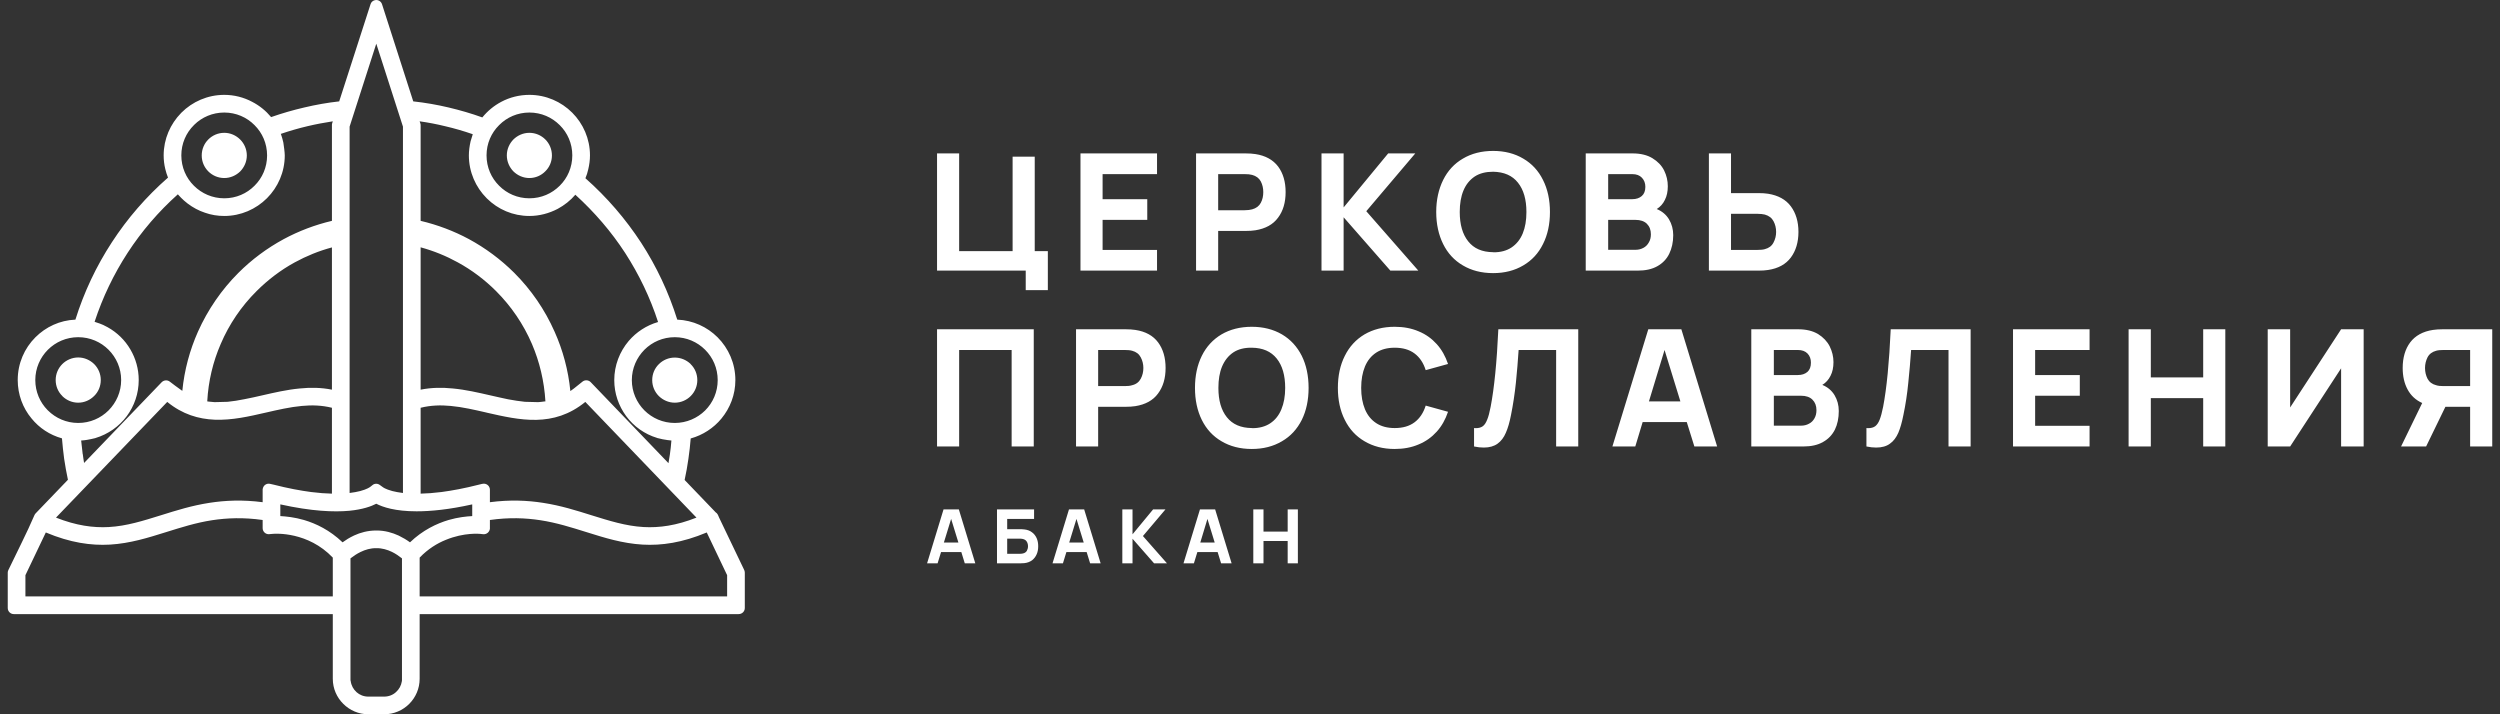 <?xml version="1.0" encoding="UTF-8"?> <svg xmlns="http://www.w3.org/2000/svg" width="203" height="58" viewBox="0 0 203 58" fill="none"><rect x="0" y="0" width="203" height="58" fill="#333333" stroke="none"/> <path fill-rule="evenodd" clip-rule="evenodd" d="M83.289 23.559H85.085V20.39H84.02V12.722H82.224V20.39H77.883V12.457H76.088V21.974H83.289V23.559ZM87.735 21.974H93.951V20.293H89.531V17.854H93.158V16.173H89.531V14.139H93.951V12.457H87.735V21.974ZM97.12 21.974H98.916V18.752H101.143C101.443 18.752 101.707 18.735 101.936 18.699C102.754 18.567 103.371 18.233 103.776 17.678C104.19 17.132 104.392 16.437 104.392 15.6C104.392 14.764 104.19 14.069 103.785 13.523C103.371 12.977 102.754 12.633 101.936 12.51C101.707 12.475 101.443 12.457 101.143 12.457H97.12V21.974ZM98.916 14.139H101.064C101.311 14.139 101.513 14.157 101.672 14.201C101.997 14.289 102.235 14.465 102.376 14.729C102.517 15.002 102.578 15.292 102.578 15.6C102.578 15.917 102.517 16.208 102.376 16.472C102.235 16.736 101.997 16.912 101.672 17C101.513 17.044 101.311 17.071 101.064 17.071H98.916V14.139ZM107.306 21.974H109.102V17.643L112.897 21.974H115.168L110.942 17.15L114.921 12.457H112.72L109.102 16.842V12.457H107.306V21.974ZM118.786 12.88C118.091 13.285 117.554 13.866 117.184 14.614C116.814 15.363 116.621 16.234 116.621 17.212C116.621 18.198 116.814 19.069 117.184 19.817C117.554 20.566 118.091 21.147 118.786 21.552C119.482 21.966 120.301 22.177 121.243 22.177C122.176 22.177 122.995 21.966 123.69 21.552C124.386 21.147 124.923 20.566 125.292 19.817C125.671 19.069 125.856 18.198 125.856 17.212C125.856 16.234 125.671 15.363 125.292 14.614C124.923 13.866 124.386 13.285 123.69 12.88C122.995 12.466 122.176 12.255 121.243 12.255C120.301 12.255 119.482 12.466 118.786 12.88ZM121.243 20.478C120.345 20.469 119.676 20.178 119.218 19.597C118.76 19.025 118.531 18.233 118.531 17.212C118.531 16.542 118.628 15.961 118.83 15.477C119.033 14.984 119.341 14.606 119.746 14.333C120.151 14.069 120.653 13.945 121.243 13.945C122.132 13.963 122.801 14.253 123.259 14.835C123.717 15.407 123.945 16.199 123.945 17.212C123.945 17.889 123.849 18.462 123.646 18.955C123.444 19.448 123.135 19.826 122.73 20.099C122.343 20.355 121.859 20.487 121.295 20.487C121.278 20.487 121.26 20.478 121.243 20.478ZM128.761 21.974H132.978C133.612 21.974 134.149 21.86 134.581 21.613C135.003 21.376 135.329 21.041 135.54 20.61C135.751 20.178 135.866 19.668 135.866 19.096C135.866 18.62 135.751 18.198 135.523 17.81C135.294 17.432 134.959 17.15 134.528 16.974C134.809 16.798 135.038 16.551 135.188 16.234C135.346 15.926 135.426 15.556 135.426 15.125C135.426 14.676 135.329 14.253 135.126 13.84C134.924 13.435 134.607 13.109 134.176 12.845C133.753 12.589 133.216 12.457 132.573 12.457H128.761V21.974ZM130.584 14.139H132.547C132.881 14.139 133.137 14.236 133.322 14.43C133.506 14.623 133.603 14.87 133.603 15.169C133.603 15.504 133.506 15.75 133.313 15.917C133.119 16.085 132.864 16.173 132.547 16.173H130.584V14.139ZM130.584 17.854H132.793C133.198 17.854 133.515 17.96 133.727 18.171C133.947 18.391 134.052 18.673 134.052 19.025C134.052 19.28 133.999 19.5 133.885 19.685C133.779 19.879 133.63 20.029 133.445 20.126C133.251 20.231 133.04 20.284 132.793 20.284H130.584V17.854ZM138.762 21.974H142.803C143.103 21.974 143.349 21.957 143.569 21.922C144.397 21.798 145.013 21.455 145.418 20.909C145.823 20.363 146.034 19.668 146.034 18.831C146.034 17.995 145.823 17.3 145.418 16.754C145.004 16.199 144.388 15.864 143.569 15.732C143.349 15.697 143.085 15.68 142.777 15.68H140.558V12.457H138.762V21.974ZM140.558 17.361H142.698C142.953 17.361 143.156 17.388 143.305 17.423C143.64 17.52 143.869 17.696 144.009 17.96C144.15 18.224 144.221 18.515 144.221 18.831C144.221 19.14 144.15 19.43 144.009 19.694C143.869 19.967 143.64 20.143 143.305 20.231C143.156 20.275 142.953 20.293 142.698 20.293H140.558V17.361ZM83.941 36.254V26.737H76.088V36.254H77.883V28.419H82.145V36.254H83.941ZM87.374 26.737V36.254H89.17V33.032H91.397C91.697 33.032 91.961 33.014 92.19 32.979C93.009 32.847 93.625 32.513 94.03 31.958C94.444 31.403 94.646 30.717 94.646 29.88C94.646 29.044 94.444 28.348 94.039 27.803C93.634 27.257 93.017 26.913 92.19 26.79C91.961 26.755 91.697 26.737 91.397 26.737H87.374ZM89.17 28.419H91.318C91.565 28.419 91.767 28.436 91.926 28.48C92.26 28.569 92.489 28.745 92.63 29.017C92.771 29.282 92.841 29.572 92.841 29.88C92.841 30.197 92.771 30.488 92.63 30.752C92.489 31.016 92.26 31.201 91.926 31.28C91.767 31.333 91.565 31.351 91.318 31.351H89.17V28.419ZM99.189 27.151C98.493 27.565 97.956 28.146 97.587 28.894C97.217 29.643 97.032 30.514 97.032 31.5C97.032 32.477 97.217 33.349 97.587 34.097C97.956 34.846 98.493 35.427 99.189 35.832C99.884 36.245 100.703 36.457 101.645 36.457C102.578 36.457 103.397 36.245 104.093 35.832C104.797 35.427 105.325 34.846 105.704 34.097C106.074 33.349 106.258 32.477 106.258 31.5C106.258 30.514 106.074 29.643 105.704 28.894C105.325 28.146 104.797 27.565 104.093 27.151C103.397 26.746 102.578 26.535 101.645 26.535C100.703 26.535 99.884 26.746 99.189 27.151ZM101.645 34.758C100.756 34.749 100.078 34.458 99.62 33.877C99.162 33.305 98.934 32.513 98.934 31.5C98.934 30.822 99.03 30.241 99.233 29.757C99.444 29.264 99.743 28.886 100.149 28.613C100.553 28.348 101.055 28.225 101.645 28.234C102.534 28.243 103.203 28.533 103.67 29.114C104.128 29.687 104.357 30.479 104.357 31.5C104.357 32.169 104.251 32.75 104.049 33.235C103.846 33.728 103.547 34.106 103.133 34.379C102.746 34.634 102.261 34.767 101.698 34.767C101.68 34.767 101.663 34.767 101.645 34.758ZM110.801 27.151C110.106 27.565 109.569 28.146 109.199 28.894C108.82 29.643 108.635 30.514 108.635 31.5C108.635 32.477 108.82 33.349 109.199 34.097C109.569 34.846 110.106 35.427 110.801 35.832C111.497 36.245 112.315 36.457 113.249 36.457C113.971 36.457 114.622 36.334 115.194 36.087C115.775 35.849 116.26 35.497 116.665 35.048C117.07 34.599 117.369 34.062 117.58 33.437L115.767 32.935C115.582 33.525 115.282 33.974 114.86 34.291C114.437 34.608 113.9 34.758 113.249 34.758C112.659 34.758 112.157 34.626 111.752 34.361C111.347 34.097 111.039 33.719 110.836 33.235C110.634 32.742 110.528 32.169 110.528 31.5C110.528 30.822 110.634 30.25 110.836 29.757C111.039 29.273 111.347 28.894 111.752 28.63C112.157 28.366 112.659 28.234 113.249 28.234C113.9 28.234 114.437 28.384 114.86 28.701C115.282 29.017 115.582 29.466 115.767 30.056L117.58 29.555C117.369 28.93 117.07 28.392 116.665 27.944C116.26 27.494 115.775 27.142 115.194 26.905C114.622 26.658 113.971 26.535 113.249 26.535C112.315 26.535 111.497 26.746 110.801 27.151ZM128.154 36.254V26.737H121.665C121.542 29.422 121.331 31.527 121.04 33.032C120.952 33.481 120.864 33.833 120.758 34.08C120.662 34.326 120.547 34.502 120.406 34.608C120.257 34.714 120.072 34.767 119.834 34.767L119.693 34.758V36.254C119.975 36.316 120.239 36.342 120.486 36.342C120.943 36.342 121.313 36.237 121.604 36.025C121.885 35.823 122.114 35.524 122.273 35.145C122.44 34.775 122.581 34.282 122.695 33.692C122.863 32.856 122.995 31.985 123.091 31.078C123.179 30.18 123.259 29.291 123.312 28.419H126.358V36.254H128.154ZM133.841 26.737L130.927 36.254H132.785L133.383 34.273H136.966L137.583 36.254H139.431L136.526 26.737H133.841ZM135.162 28.419L136.447 32.592H133.894L135.162 28.419ZM142.205 26.737V36.254H146.431C147.064 36.254 147.593 36.14 148.024 35.893C148.455 35.656 148.772 35.321 148.992 34.89C149.204 34.458 149.309 33.948 149.309 33.376C149.309 32.9 149.195 32.477 148.966 32.09C148.737 31.712 148.403 31.43 147.971 31.254C148.262 31.078 148.482 30.831 148.64 30.514C148.799 30.206 148.878 29.836 148.878 29.405C148.878 28.956 148.772 28.533 148.57 28.119C148.367 27.723 148.05 27.389 147.628 27.125C147.196 26.869 146.659 26.737 146.017 26.737H142.205ZM144.036 28.419H145.99C146.325 28.419 146.589 28.516 146.774 28.709C146.959 28.903 147.047 29.15 147.047 29.449C147.047 29.784 146.95 30.03 146.765 30.197C146.571 30.364 146.316 30.453 145.99 30.453H144.036V28.419ZM144.036 32.134H146.246C146.651 32.134 146.959 32.24 147.17 32.451C147.39 32.671 147.496 32.953 147.496 33.305C147.496 33.56 147.443 33.78 147.337 33.965C147.232 34.159 147.082 34.309 146.888 34.406C146.703 34.511 146.483 34.564 146.246 34.564H144.036V32.134ZM160.015 36.254V26.737H153.526C153.403 29.422 153.201 31.527 152.91 33.032C152.822 33.481 152.725 33.833 152.628 34.08C152.532 34.326 152.408 34.502 152.268 34.608C152.127 34.714 151.933 34.767 151.695 34.767L151.554 34.758V36.254C151.845 36.316 152.109 36.342 152.347 36.342C152.805 36.342 153.183 36.237 153.465 36.025C153.755 35.823 153.975 35.524 154.143 35.145C154.301 34.775 154.442 34.282 154.557 33.692C154.733 32.856 154.865 31.985 154.953 31.078C155.05 30.18 155.12 29.291 155.182 28.419H158.219V36.254H160.015ZM163.457 26.737V36.254H169.673V34.573H165.253V32.134H168.88V30.453H165.253V28.419H169.673V26.737H163.457ZM180.695 36.254V26.737H178.899V30.646H174.647V26.737H172.842V36.254H174.647V32.328H178.899V36.254H180.695ZM184.138 26.737V36.254H185.96L190.098 29.907V36.254H191.929V26.737H190.098L185.96 33.085V26.737H184.138ZM198.347 26.737C198.048 26.737 197.784 26.755 197.555 26.79C196.736 26.913 196.12 27.257 195.706 27.803C195.301 28.348 195.098 29.044 195.098 29.88C195.098 30.549 195.23 31.131 195.495 31.623C195.759 32.117 196.155 32.486 196.683 32.724L194.966 36.254H197L198.567 33.032H200.574V36.254H202.37V26.737H198.347ZM197.819 31.28C197.493 31.201 197.255 31.016 197.115 30.752C196.982 30.488 196.912 30.197 196.912 29.88C196.912 29.572 196.982 29.282 197.115 29.017C197.255 28.745 197.493 28.569 197.819 28.48C197.977 28.436 198.18 28.419 198.426 28.419H200.574V31.351H198.426C198.18 31.351 197.977 31.333 197.819 31.28ZM77.857 41.361H76.616L75.278 45.745H76.132L76.413 44.829H78.06L78.341 45.745H79.195L77.857 41.361ZM77.232 42.135L77.822 44.055H76.642L77.232 42.135ZM83.967 41.361H80.956V45.745H82.805C82.937 45.745 83.06 45.736 83.175 45.727C83.421 45.701 83.624 45.622 83.8 45.498C83.967 45.366 84.09 45.208 84.178 45.005C84.266 44.812 84.302 44.592 84.302 44.354C84.302 44.116 84.266 43.905 84.178 43.702C84.09 43.509 83.967 43.342 83.791 43.218C83.624 43.086 83.412 43.016 83.175 42.989C83.06 42.972 82.937 42.972 82.805 42.972H81.784V42.135H83.967V41.361ZM81.784 43.738H82.77C82.884 43.738 82.972 43.746 83.051 43.764C83.201 43.799 83.307 43.87 83.377 43.984C83.439 44.09 83.474 44.213 83.474 44.354C83.474 44.495 83.439 44.618 83.377 44.733C83.307 44.838 83.201 44.917 83.051 44.944C82.972 44.961 82.884 44.97 82.77 44.97H81.784V43.738ZM88.034 41.361H86.802L85.464 45.745H86.309L86.591 44.829H88.237L88.519 45.745H89.373L88.034 41.361ZM87.409 42.135L87.999 44.055H86.819L87.409 42.135ZM94.637 41.361H93.634L91.961 43.386V41.361H91.133V45.745H91.961V43.746L93.713 45.745H94.76L92.806 43.526L94.637 41.361ZM98.669 41.361H97.437L96.099 45.745H96.944L97.226 44.829H98.872L99.154 45.745H100.008L98.669 41.361ZM98.044 42.135L98.634 44.055H97.463L98.044 42.135ZM105.387 41.361H104.559V43.165H102.596V41.361H101.768V45.745H102.596V43.931H104.559V45.745H105.387V41.361ZM33.556 8.232L31.02 0.343C30.941 0.088 30.659 -0.062 30.404 0.026C30.246 0.07 30.131 0.194 30.087 0.343L27.543 8.232C26.592 8.337 25.65 8.504 24.717 8.725C23.801 8.936 22.894 9.2 22.014 9.508C21.591 8.998 21.072 8.575 20.473 8.267C19.796 7.906 19.021 7.703 18.211 7.703C16.855 7.703 15.622 8.258 14.733 9.147L14.707 9.174C13.835 10.063 13.289 11.278 13.289 12.616C13.289 12.995 13.333 13.364 13.421 13.725C13.474 13.963 13.553 14.192 13.642 14.421C11.872 15.97 10.34 17.74 9.081 19.677C7.813 21.622 6.819 23.726 6.123 25.954C4.855 26.007 3.72 26.544 2.874 27.389C1.985 28.278 1.439 29.502 1.439 30.858C1.439 32.037 1.853 33.129 2.557 33.974C3.183 34.749 4.045 35.321 5.031 35.594C5.075 36.149 5.137 36.694 5.207 37.24C5.295 37.813 5.392 38.385 5.516 38.957L2.901 41.678C2.857 41.721 2.822 41.774 2.795 41.836C2.161 43.315 1.378 44.821 0.682 46.282C0.647 46.352 0.629 46.423 0.629 46.493V49.372C0.629 49.645 0.849 49.865 1.122 49.865H27.023V55.121C27.023 55.913 27.349 56.635 27.877 57.155C28.397 57.674 29.119 58 29.911 58H31.188C31.989 58 32.711 57.674 33.23 57.155C33.75 56.635 34.075 55.913 34.075 55.121V49.865H59.976C60.258 49.865 60.478 49.645 60.478 49.372V46.493C60.478 46.405 60.452 46.317 60.408 46.238L58.383 42.012L58.312 41.845C58.295 41.81 58.277 41.774 58.26 41.748C58.224 41.686 58.172 41.642 58.119 41.607L55.592 38.975C55.715 38.403 55.821 37.821 55.9 37.249C55.979 36.703 56.041 36.157 56.085 35.603C57.071 35.33 57.943 34.758 58.577 33.992C59.281 33.138 59.712 32.055 59.712 30.866C59.712 29.511 59.158 28.278 58.268 27.389C57.423 26.544 56.27 26.007 54.993 25.954C54.298 23.735 53.312 21.64 52.062 19.712C50.803 17.784 49.288 16.023 47.536 14.473C47.633 14.245 47.713 13.998 47.765 13.752C47.853 13.382 47.906 13.003 47.906 12.616C47.906 11.269 47.352 10.036 46.462 9.147C45.573 8.258 44.341 7.703 42.985 7.703C42.166 7.703 41.383 7.906 40.705 8.267C40.106 8.584 39.587 9.015 39.164 9.535C38.266 9.209 37.342 8.945 36.417 8.725C35.484 8.504 34.524 8.337 33.556 8.232ZM39.507 12.616C39.507 11.656 39.895 10.785 40.529 10.16C41.154 9.526 42.025 9.138 42.985 9.138C43.953 9.138 44.816 9.526 45.45 10.16C46.084 10.785 46.471 11.656 46.471 12.616C46.471 13.584 46.084 14.456 45.45 15.081C44.816 15.715 43.953 16.102 42.985 16.102C42.025 16.102 41.154 15.715 40.529 15.081C39.895 14.456 39.507 13.584 39.507 12.616ZM42.985 17.537C43.795 17.537 44.587 17.326 45.291 16.956C45.828 16.666 46.322 16.278 46.718 15.812C48.276 17.229 49.641 18.814 50.767 20.548C51.886 22.283 52.792 24.158 53.435 26.148C52.493 26.42 51.666 26.966 51.049 27.688C50.319 28.551 49.878 29.669 49.878 30.866C49.878 31.958 50.239 32.962 50.838 33.78C51.454 34.617 52.335 35.251 53.356 35.559L53.373 35.568C53.673 35.647 53.937 35.7 54.21 35.735C54.316 35.752 54.421 35.761 54.518 35.77C54.492 36.149 54.447 36.519 54.395 36.897C54.359 37.135 54.324 37.372 54.28 37.61L47.968 31.034C47.792 30.849 47.501 30.831 47.308 30.981L46.603 31.544C46.506 31.615 46.41 31.685 46.313 31.756C46.145 30.056 45.705 28.436 45.036 26.94C44.244 25.144 43.126 23.524 41.761 22.159L41.735 22.133C40.652 21.059 39.419 20.143 38.072 19.413C36.857 18.761 35.537 18.259 34.155 17.933V10.177C34.155 10.107 34.146 10.045 34.119 9.984L34.075 9.851C34.771 9.948 35.458 10.08 36.144 10.248C36.901 10.424 37.658 10.644 38.389 10.899C38.328 11.084 38.266 11.278 38.213 11.471C38.125 11.859 38.072 12.255 38.072 12.616C38.072 13.972 38.627 15.204 39.516 16.093L39.543 16.12C40.432 17 41.647 17.537 42.985 17.537ZM51.305 30.866C51.305 29.898 51.701 29.035 52.326 28.401C52.96 27.767 53.831 27.38 54.791 27.38C55.751 27.38 56.622 27.767 57.256 28.401C57.89 29.035 58.277 29.898 58.277 30.866C58.277 31.826 57.89 32.698 57.256 33.331C56.622 33.956 55.751 34.344 54.791 34.344C53.831 34.344 52.96 33.956 52.326 33.323C51.701 32.698 51.305 31.826 51.305 30.866ZM30.554 3.548L32.72 10.283V40.031C32.376 39.987 32.094 39.934 31.857 39.873C31.293 39.723 31.073 39.556 31.038 39.521L30.853 39.389C30.668 39.239 30.404 39.248 30.237 39.397L30.07 39.529C30.034 39.556 29.814 39.723 29.251 39.873C29.013 39.934 28.731 39.987 28.388 40.031V10.283L30.554 3.548ZM34.155 31.641V20.082C35.22 20.372 36.232 20.786 37.174 21.305C38.319 21.93 39.367 22.723 40.282 23.638C41.506 24.862 42.501 26.315 43.196 27.935C43.812 29.378 44.191 30.946 44.288 32.592L44.182 32.601C44.015 32.627 43.856 32.645 43.689 32.654L42.624 32.627C42.193 32.583 41.743 32.513 41.268 32.425C40.784 32.328 40.309 32.213 39.833 32.108C38.83 31.879 37.817 31.641 36.769 31.544C35.907 31.456 35.035 31.465 34.155 31.641ZM18.211 9.138C19.17 9.138 20.042 9.526 20.667 10.16C21.301 10.785 21.688 11.656 21.688 12.625C21.688 13.584 21.301 14.456 20.667 15.081C20.042 15.715 19.17 16.102 18.211 16.102C17.251 16.102 16.38 15.715 15.746 15.081C15.112 14.456 14.724 13.584 14.724 12.616C14.724 11.656 15.112 10.785 15.746 10.16L15.772 10.133C16.397 9.517 17.26 9.138 18.211 9.138ZM26.953 10.142V17.933C25.571 18.259 24.259 18.761 23.044 19.413C21.68 20.152 20.438 21.076 19.355 22.159C17.991 23.524 16.873 25.144 16.071 26.94C15.411 28.428 14.971 30.039 14.804 31.738L14.777 31.72C14.399 31.456 13.994 31.148 13.8 30.998C13.598 30.831 13.307 30.858 13.131 31.034L6.827 37.593C6.792 37.355 6.748 37.117 6.722 36.879L6.713 36.862C6.669 36.501 6.625 36.14 6.59 35.77C6.757 35.761 6.915 35.744 7.065 35.717C7.294 35.682 7.505 35.629 7.734 35.576L7.752 35.568C8.782 35.26 9.671 34.626 10.296 33.789C10.903 32.971 11.264 31.958 11.264 30.858C11.264 29.96 11.018 29.106 10.587 28.375C10.146 27.618 9.504 26.993 8.738 26.57C8.632 26.508 8.491 26.438 8.377 26.385C8.192 26.306 7.989 26.227 7.778 26.165L7.681 26.13C8.333 24.14 9.24 22.256 10.367 20.522C11.502 18.779 12.867 17.185 14.443 15.777L14.487 15.829C14.636 15.997 14.786 16.146 14.944 16.287C15.041 16.366 15.147 16.454 15.244 16.534C15.666 16.851 16.133 17.106 16.644 17.273C17.137 17.449 17.665 17.537 18.211 17.537C19.558 17.537 20.79 16.983 21.68 16.093C22.569 15.204 23.123 13.972 23.123 12.616C23.123 12.369 23.044 11.815 23.009 11.586L22.991 11.507C22.947 11.304 22.886 11.11 22.824 10.926L22.798 10.873C23.52 10.626 24.25 10.415 24.999 10.239C25.668 10.08 26.346 9.957 27.023 9.851L26.979 9.992C26.962 10.036 26.953 10.089 26.953 10.142ZM8.817 28.401C9.442 29.026 9.838 29.898 9.838 30.858C9.838 31.826 9.442 32.689 8.817 33.323C8.183 33.956 7.312 34.344 6.352 34.344C5.392 34.344 4.521 33.956 3.887 33.323L3.86 33.296C3.244 32.671 2.866 31.808 2.866 30.858C2.866 29.898 3.262 29.026 3.887 28.401C4.521 27.767 5.392 27.38 6.352 27.38C7.312 27.38 8.183 27.767 8.817 28.401ZM20.834 23.638C21.75 22.723 22.789 21.93 23.933 21.305C24.884 20.786 25.896 20.372 26.953 20.09V31.641C26.073 31.465 25.201 31.456 24.338 31.544C23.291 31.641 22.278 31.879 21.274 32.108C20.799 32.213 20.332 32.328 19.84 32.416C19.373 32.513 18.915 32.583 18.484 32.627L17.418 32.654C17.26 32.645 17.102 32.627 16.943 32.609L16.828 32.592C16.917 30.946 17.295 29.378 17.92 27.935C18.607 26.324 19.602 24.862 20.834 23.638ZM17.436 34.08C18.845 34.133 20.227 33.816 21.6 33.499C22.56 33.279 23.546 33.05 24.506 32.962C25.324 32.882 26.143 32.909 26.953 33.111V40.084C26.451 40.075 25.888 40.031 25.254 39.952C24.391 39.837 23.387 39.653 22.216 39.353L21.944 39.292C21.68 39.221 21.407 39.38 21.345 39.653C21.327 39.688 21.327 39.732 21.327 39.767V40.779C19.699 40.568 18.29 40.63 16.996 40.832C15.57 41.053 14.311 41.449 13.078 41.836C11.634 42.285 10.287 42.716 8.835 42.796C7.567 42.866 6.193 42.681 4.547 42.03L13.58 32.636C14.821 33.648 16.124 34.027 17.436 34.08ZM13.509 43.201C14.698 42.831 15.904 42.444 17.225 42.241C18.44 42.056 19.778 42.003 21.327 42.223V42.884C21.327 43.157 21.547 43.377 21.82 43.377L22.137 43.35C22.384 43.324 25.007 43.165 27.023 45.278V48.43H2.064V46.705L3.72 43.236C5.709 44.072 7.391 44.31 8.931 44.222C10.569 44.125 12.022 43.667 13.509 43.201ZM39.525 33.508C42.193 34.115 44.939 34.749 47.528 32.636L56.552 42.03C54.914 42.681 53.532 42.866 52.264 42.796C50.82 42.716 49.465 42.285 48.021 41.836C46.788 41.449 45.538 41.053 44.103 40.832C42.818 40.63 41.409 40.568 39.78 40.779V39.767C39.78 39.494 39.56 39.274 39.287 39.274C39.234 39.274 39.182 39.283 39.138 39.292L38.891 39.353C37.72 39.653 36.717 39.837 35.854 39.952C35.22 40.031 34.656 40.075 34.155 40.084V33.111C34.965 32.909 35.783 32.882 36.602 32.962C37.562 33.05 38.539 33.279 39.499 33.499L39.525 33.508ZM39.78 42.223C41.33 42.003 42.668 42.056 43.874 42.241C45.203 42.444 46.41 42.831 47.598 43.201C49.086 43.667 50.53 44.125 52.176 44.222C53.717 44.31 55.398 44.072 57.388 43.236L59.043 46.705V48.43H34.075V45.278C34.753 44.574 35.502 44.116 36.206 43.834C37.703 43.218 38.962 43.35 38.979 43.35L39.234 43.377C39.507 43.403 39.745 43.209 39.78 42.937V42.884V42.223ZM22.762 40.956C25.316 41.519 27.111 41.59 28.362 41.475C29.453 41.369 30.149 41.114 30.554 40.903C31.073 41.176 32.086 41.519 33.829 41.519C34.973 41.519 36.452 41.378 38.345 40.956V41.906C37.861 41.933 37.183 42.003 36.426 42.223C35.449 42.514 34.322 43.051 33.292 44.037C33.028 43.843 32.72 43.658 32.376 43.491C31.857 43.253 31.258 43.077 30.589 43.077H30.545C29.867 43.077 29.26 43.245 28.749 43.482L28.714 43.5C28.379 43.658 28.08 43.843 27.816 44.037C26.786 43.051 25.668 42.514 24.682 42.223C23.924 42.003 23.247 41.933 22.762 41.906V40.956ZM31.822 44.812C32.13 44.961 32.403 45.155 32.64 45.34V55.236L32.632 55.315C32.579 55.667 32.403 55.984 32.147 56.204C31.901 56.433 31.557 56.565 31.188 56.565H29.911C29.541 56.565 29.207 56.433 28.951 56.204C28.696 55.975 28.52 55.658 28.476 55.297L28.459 55.236V45.34C28.696 45.155 28.969 44.97 29.277 44.821C29.656 44.636 30.087 44.504 30.554 44.512H30.563C31.029 44.504 31.452 44.636 31.822 44.812ZM54.791 29.035C54.289 29.035 53.831 29.238 53.497 29.572C53.162 29.898 52.96 30.356 52.96 30.866C52.96 31.368 53.162 31.826 53.497 32.16C53.831 32.486 54.289 32.698 54.791 32.698C55.301 32.698 55.759 32.486 56.085 32.16C56.42 31.826 56.622 31.368 56.622 30.866C56.622 30.356 56.42 29.898 56.085 29.572L56.059 29.537C55.724 29.229 55.284 29.035 54.791 29.035ZM41.691 11.322C41.365 11.656 41.154 12.114 41.154 12.616C41.154 13.127 41.365 13.584 41.691 13.919C42.025 14.245 42.483 14.456 42.985 14.456C43.495 14.456 43.953 14.245 44.279 13.91C44.614 13.584 44.816 13.127 44.816 12.625C44.816 12.114 44.614 11.656 44.279 11.322C43.953 10.996 43.495 10.785 42.985 10.785C42.483 10.785 42.025 10.996 41.691 11.322ZM19.505 13.919C19.831 13.584 20.042 13.127 20.042 12.625C20.042 12.114 19.831 11.656 19.505 11.331C19.17 10.996 18.713 10.785 18.211 10.785C17.7 10.785 17.242 10.996 16.917 11.322C16.582 11.656 16.38 12.114 16.38 12.625C16.38 13.127 16.582 13.584 16.917 13.919C17.242 14.245 17.7 14.456 18.211 14.456C18.713 14.456 19.17 14.245 19.505 13.919ZM7.646 29.563C7.312 29.238 6.854 29.026 6.352 29.026C5.85 29.026 5.383 29.238 5.058 29.563C4.723 29.898 4.521 30.356 4.521 30.858C4.521 31.368 4.723 31.826 5.058 32.152L5.084 32.187C5.419 32.504 5.859 32.698 6.352 32.698C6.854 32.698 7.312 32.486 7.646 32.152C7.981 31.826 8.183 31.368 8.183 30.858C8.183 30.356 7.981 29.898 7.646 29.563Z" fill="white"></path> </svg> 